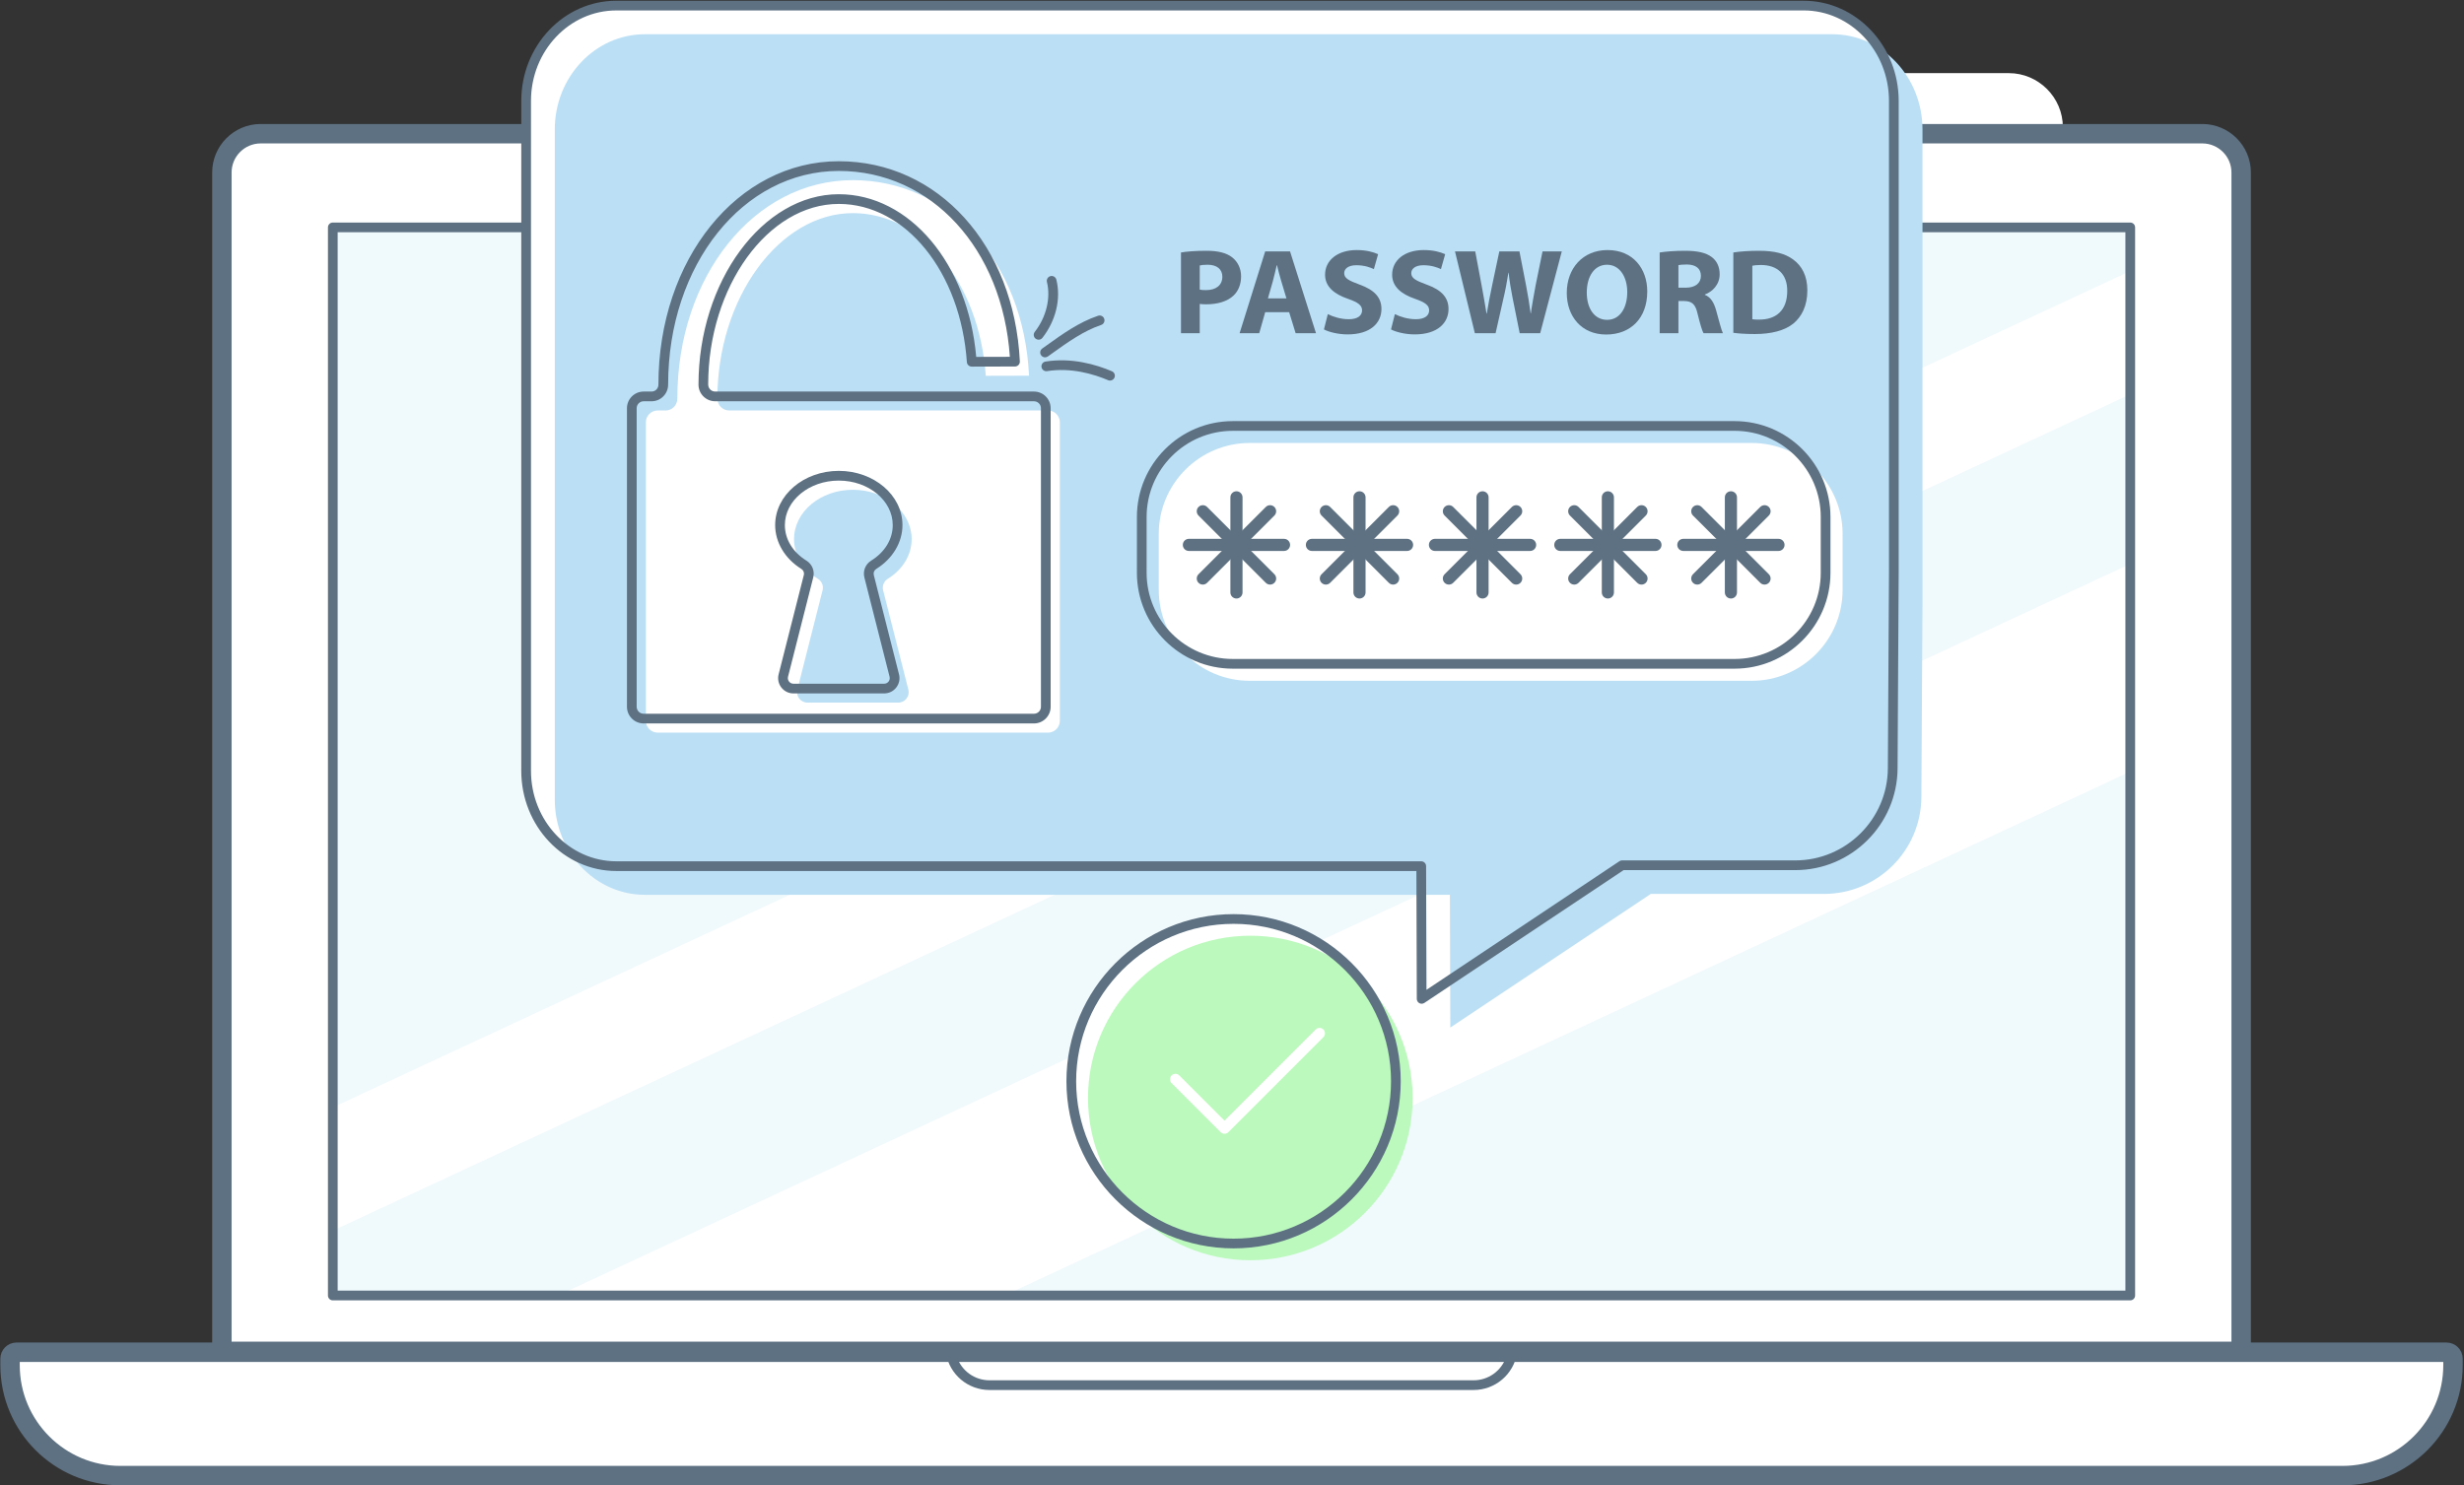 <svg height="612" viewBox="0 0 1015 612" width="1015" xmlns="http://www.w3.org/2000/svg" xmlns:xlink="http://www.w3.org/1999/xlink"><rect x="0" y="0" width="1015" height="612" fill="#333333" stroke="none"/><mask id="a" fill="#fff"><path d="m.493.101h740.427v440.075h-740.427z" fill="#fff" fill-rule="evenodd"/></mask><g fill="none" fill-rule="evenodd" transform="translate(2)"><path d="m825.498 74.651h-141.422c-12.243 0-22.261-10.017-22.261-22.261 0-12.243 10.018-22.261 22.261-22.261h141.422c12.24 0 22.26 10.018 22.26 22.261 0 12.244-10.02 22.261-22.26 22.261" fill="#fff"/><path d="m751.21 31.901c-6.895 0-12.484-4.264-12.484-9.524 0-5.261 5.589-9.525 12.484-9.525h-54.469c6.895 0 12.484 4.264 12.484 9.525 0 5.26-5.589 9.524-12.484 9.524z" fill="#fff"/><path d="m921.208 556.776v-485.696c0-8.793-7.2-15.987-15.99-15.987h-799.832c-8.792 0-15.986 7.194-15.986 15.987v485.696z" fill="#fff" stroke="#5d7183" stroke-width="4"/><path d="m91.4 554.776h827.808v-483.696c0-7.713-6.28-13.987-13.99-13.987h-799.832c-7.712 0-13.986 6.274-13.986 13.987zm829.808 4h-831.808c-1.105 0-2-.896-2-2v-485.696c0-9.918 8.069-17.987 17.986-17.987h799.832c9.92 0 17.99 8.069 17.99 17.987v485.696c0 1.104-.9 2-2 2z" fill="#5d7183" stroke="#5d7183" stroke-width="4"/><path d="m962.968 607.97h-915.39c-25.053 0-45.436-20.382-45.436-45.436v-2.727c0-1.471 1.193-2.664 2.664-2.664h1000.992c1.47 0 2.66 1.193 2.66 2.664v2.667c0 25.088-20.4 45.496-45.49 45.496" fill="#fff" stroke="#5d7183" stroke-width="4"/><path d="m4.806 559.143c-.366 0-.664.298-.664.665v2.726c0 23.951 19.485 43.437 43.436 43.437h915.39c23.98 0 43.5-19.513 43.5-43.496v-2.667c0-.367-.3-.665-.67-.665zm958.162 50.828h-915.39c-26.156 0-47.436-21.28-47.436-47.437v-2.726c0-2.573 2.092-4.665 4.664-4.665h1000.992c2.57 0 4.67 2.092 4.67 4.665v2.667c0 26.189-21.31 47.496-47.5 47.496z" fill="#5d7183" stroke="#5d7183" stroke-width="4"/><path d="m392.199 559.157c1.945 5.65 7.264 9.545 13.429 9.545h199.348c6.165 0 11.484-3.895 13.431-9.545zm212.777 13.545h-199.348c-8.945 0-16.499-6.399-17.964-15.217-.096-.58.068-1.172.448-1.621.38-.448.938-.707 1.526-.707h231.33c.588 0 1.146.259 1.526.707.379.449.543 1.041.447 1.621-1.465 8.818-9.021 15.217-17.965 15.217z" fill="#5d7183"/><path d="m135.091 533.765h740.427v-440.075h-740.427z" fill="#f0f9fc"/><g fill="#fff" transform="translate(134.598 93.589)"><path d="m-248.247 529.224-54.559-25.391 1146.926-533.775 54.56 25.392z" mask="url(#a)"/><path d="m-81.213 606.961-91.973-42.804 1146.926-533.775 91.98 42.804z" mask="url(#a)"/></g><path d="m137.092 531.765h736.426v-436.074h-736.426zm738.426 4h-740.426c-1.105 0-2-.896-2-2v-440.074c0-1.105.895-2 2-2h740.426c1.1 0 2 .895 2 2v440.074c0 1.104-.9 2-2 2z" fill="#5d7183"/><path d="m214.729 41.57v276.03c0 21.688 16.637 39.27 37.159 39.27h199.275 132.293l.17 54.684 82.581-55.054h71.321c22.075 0 40.008-17.82 40.142-39.895.203-33.367.459-76.278.459-81.086 0-24.939 0-169.01 0-193.949 0-21.688-16.637-39.27-37.159-39.27h-489.082c-20.522 0-37.159 17.582-37.159 39.27" fill="#fff"/><path d="m226.535 53.376v276.03c0 21.688 16.637 39.27 37.159 39.27h199.275 132.292l.171 54.684 82.58-55.055h71.321c22.076 0 40.009-17.819 40.143-39.894.203-33.367.458-76.278.458-81.086 0-24.939 0-169.01 0-193.949 0-21.688-16.636-39.27-37.158-39.27h-489.082c-20.522 0-37.159 17.582-37.159 39.27" fill="#bbdff5"/><path d="m251.888 4.3c-19.387 0-35.159 16.719-35.159 37.27v276.03c0 20.551 15.772 37.27 35.159 37.27h331.567c1.103 0 1.997.892 2 1.994l.159 50.96 79.483-52.988c.328-.22.715-.336 1.109-.336h71.322c20.904 0 38.014-17.005 38.142-37.907.171-28.096.458-75.989.458-81.073v-193.95c0-20.551-15.771-37.27-35.158-37.27zm331.737 409.254c-.322 0-.646-.078-.941-.236-.649-.346-1.057-1.022-1.059-1.758l-.164-52.69h-329.573c-21.592 0-39.159-18.513-39.159-41.27v-276.03c0-22.756 17.567-41.27 39.159-41.27h489.082c21.592 0 39.158 18.514 39.158 41.27v193.95c0 5.095-.287 52.997-.458 81.097-.14 23.094-19.046 41.883-42.142 41.883h-70.716l-82.077 54.718c-.335.223-.722.336-1.11.336z" fill="#5d7183"/><path d="m719.529 280.504h-206.702c-20.71 0-37.5-16.789-37.5-37.5v-23c0-20.71 16.79-37.5 37.5-37.5h206.702c20.711 0 37.5 16.79 37.5 37.5v23c0 20.711-16.789 37.5-37.5 37.5" fill="#fff"/><g fill="#5d7183"><path d="m505.827 177.505c-19.574 0-35.5 15.925-35.5 35.5v23c0 19.574 15.926 35.5 35.5 35.5h206.702c19.575 0 35.5-15.926 35.5-35.5v-23c0-19.575-15.925-35.5-35.5-35.5zm206.702 98h-206.702c-21.78 0-39.5-17.72-39.5-39.5v-23c0-21.781 17.72-39.5 39.5-39.5h206.702c21.78 0 39.5 17.719 39.5 39.5v23c0 21.78-17.72 39.5-39.5 39.5z"/><path d="m507.337 246.599c-1.381 0-2.5-1.119-2.5-2.5v-39.189c0-1.381 1.119-2.5 2.5-2.5s2.5 1.119 2.5 2.5v39.189c0 1.381-1.119 2.5-2.5 2.5"/><path d="m521.192 240.86c-.639 0-1.28-.244-1.767-.732l-27.712-27.712c-.976-.976-.976-2.559 0-3.535.976-.977 2.56-.977 3.535 0l27.712 27.711c.976.976.976 2.56 0 3.536-.488.488-1.128.732-1.768.732"/><path d="m526.931 227.005h-39.189c-1.381 0-2.5-1.12-2.5-2.5 0-1.381 1.119-2.5 2.5-2.5h39.189c1.381 0 2.5 1.119 2.5 2.5 0 1.38-1.119 2.5-2.5 2.5"/><path d="m493.481 240.86c-.64 0-1.28-.244-1.768-.732-.976-.976-.976-2.56 0-3.536l27.712-27.711c.975-.977 2.559-.977 3.535 0 .976.976.976 2.559 0 3.535l-27.712 27.712c-.487.488-1.128.732-1.767.732"/><path d="m558.02 246.599c-1.381 0-2.5-1.119-2.5-2.5v-39.189c0-1.381 1.119-2.5 2.5-2.5s2.5 1.119 2.5 2.5v39.189c0 1.381-1.119 2.5-2.5 2.5"/><path d="m571.875 240.86c-.639 0-1.279-.244-1.767-.732l-27.711-27.712c-.977-.976-.977-2.559 0-3.535.975-.977 2.559-.977 3.535 0l27.711 27.711c.976.976.976 2.56 0 3.536-.488.488-1.128.732-1.768.732"/><path d="m577.615 227.005h-39.19c-1.381 0-2.5-1.12-2.5-2.5 0-1.381 1.119-2.5 2.5-2.5h39.19c1.38 0 2.5 1.119 2.5 2.5 0 1.38-1.12 2.5-2.5 2.5"/><path d="m544.164 240.86c-.639 0-1.279-.244-1.767-.732-.977-.976-.977-2.56 0-3.536l27.711-27.711c.976-.977 2.558-.977 3.535 0 .976.976.976 2.559 0 3.535l-27.711 27.712c-.488.488-1.128.732-1.768.732"/><path d="m608.703 246.599c-1.38 0-2.5-1.119-2.5-2.5v-39.189c0-1.381 1.12-2.5 2.5-2.5 1.381 0 2.5 1.119 2.5 2.5v39.189c0 1.381-1.119 2.5-2.5 2.5"/><path d="m622.559 240.86c-.64 0-1.279-.244-1.768-.732l-27.711-27.712c-.976-.976-.976-2.559 0-3.535.977-.977 2.559-.977 3.536 0l27.711 27.711c.976.976.976 2.56 0 3.536-.489.488-1.128.732-1.768.732"/><path d="m628.298 227.005h-39.189c-1.381 0-2.5-1.12-2.5-2.5 0-1.381 1.119-2.5 2.5-2.5h39.189c1.381 0 2.5 1.119 2.5 2.5 0 1.38-1.119 2.5-2.5 2.5"/><path d="m594.848 240.86c-.64 0-1.279-.244-1.768-.732-.976-.976-.976-2.56 0-3.536l27.711-27.711c.977-.977 2.559-.977 3.536 0 .976.976.976 2.559 0 3.535l-27.711 27.712c-.489.488-1.128.732-1.768.732"/><path d="m660.336 246.599c-1.381 0-2.5-1.119-2.5-2.5v-39.189c0-1.381 1.119-2.5 2.5-2.5s2.5 1.119 2.5 2.5v39.189c0 1.381-1.119 2.5-2.5 2.5"/><path d="m674.192 240.86c-.64 0-1.28-.244-1.768-.732l-27.711-27.712c-.976-.976-.976-2.559 0-3.535.977-.977 2.559-.977 3.535 0l27.711 27.711c.977.976.977 2.56 0 3.536-.488.488-1.128.732-1.767.732"/><path d="m679.931 227.005h-39.189c-1.381 0-2.5-1.12-2.5-2.5 0-1.381 1.119-2.5 2.5-2.5h39.189c1.381 0 2.5 1.119 2.5 2.5 0 1.38-1.119 2.5-2.5 2.5"/><path d="m646.481 240.86c-.64 0-1.279-.244-1.768-.732-.976-.976-.976-2.56 0-3.536l27.711-27.711c.977-.977 2.559-.977 3.535 0 .977.976.977 2.559 0 3.535l-27.711 27.712c-.488.488-1.128.732-1.767.732"/><path d="m711.02 246.599c-1.381 0-2.5-1.119-2.5-2.5v-39.189c0-1.381 1.119-2.5 2.5-2.5s2.5 1.119 2.5 2.5v39.189c0 1.381-1.119 2.5-2.5 2.5"/><path d="m724.875 240.86c-.639 0-1.279-.244-1.767-.732l-27.711-27.712c-.977-.976-.977-2.559 0-3.535.976-.977 2.558-.977 3.535 0l27.711 27.711c.976.976.976 2.56 0 3.536-.488.488-1.128.732-1.768.732"/><path d="m730.615 227.005h-39.19c-1.381 0-2.5-1.12-2.5-2.5 0-1.381 1.119-2.5 2.5-2.5h39.19c1.38 0 2.5 1.119 2.5 2.5 0 1.38-1.12 2.5-2.5 2.5"/><path d="m697.164 240.86c-.639 0-1.279-.244-1.767-.732-.977-.976-.977-2.56 0-3.536l27.711-27.711c.976-.977 2.558-.977 3.535 0 .976.976.976 2.559 0 3.535l-27.711 27.712c-.488.488-1.128.732-1.768.732"/></g><path d="m573.007 445.492c0-36.922-29.931-66.854-66.854-66.854-36.922 0-66.854 29.932-66.854 66.854s29.932 66.854 66.854 66.854c36.923 0 66.854-29.932 66.854-66.854" fill="#fff"/><path d="m579.897 452.382c0-36.923-29.932-66.854-66.854-66.854-36.923 0-66.854 29.931-66.854 66.854 0 36.922 29.931 66.853 66.854 66.853 36.922 0 66.854-29.931 66.854-66.853" fill="#bbf9bc"/><path d="m506.153 380.638c-35.761 0-64.854 29.094-64.854 64.854 0 35.761 29.093 64.854 64.854 64.854s64.854-29.093 64.854-64.854c0-35.76-29.093-64.854-64.854-64.854zm0 133.708c-37.966 0-68.854-30.888-68.854-68.854s30.888-68.854 68.854-68.854 68.854 30.888 68.854 68.854-30.888 68.854-68.854 68.854z" fill="#5d7183"/><path d="m502.421 467.136c-.575 0-1.15-.219-1.589-.658l-20.212-20.211c-.878-.878-.878-2.3 0-3.178.878-.877 2.3-.877 3.178 0l18.623 18.622 37.55-37.55c.878-.878 2.3-.878 3.178 0 .877.878.877 2.3 0 3.178l-39.139 39.139c-.439.439-1.014.658-1.589.658" fill="#fff"/><path d="m361.791 243.202 10.386 40.92c.691 2.722-1.366 5.367-4.175 5.367h-37.365c-2.808 0-4.865-2.645-4.174-5.367l10.386-40.92c.463-1.823-.316-3.729-1.914-4.721-5.966-3.703-9.834-9.649-9.834-16.355 0-11.229 10.843-20.331 24.219-20.331s24.219 9.102 24.219 20.331c0 6.706-3.869 12.652-9.834 16.355-1.598.992-2.377 2.898-1.914 4.721zm67.926-74.086h-3.274c-1.854 0-128.054 0-128.054 0-2.675 0-4.867-2.157-4.87-4.833 0-.03 0-.06 0-.091 0-41.403 25.555-76.383 55.801-76.383 28.537 0 52.092 28.734 54.753 67.029l17.824-.046c-2.3-47.682-33.581-80.573-72.577-80.573-40.544 0-72.304 39.523-72.304 89.973v.052c.002 2.682-2.137 4.872-4.819 4.872h-3.275c-2.689 0-4.87 2.18-4.87 4.87v123c0 2.689 2.181 4.869 4.87 4.869h160.795c2.69 0 4.87-2.18 4.87-4.869v-123c0-2.69-2.18-4.87-4.87-4.87z" fill="#fff"/><g fill="#5d7183"><path d="m343.532 198.007c-12.252 0-22.22 8.223-22.22 18.331 0 5.807 3.24 11.148 8.889 14.655 2.353 1.46 3.477 4.238 2.798 6.913l-10.386 40.92c-.177.695-.025 1.418.415 1.984s1.104.89 1.821.89h37.365c.717 0 1.381-.324 1.821-.89s.591-1.289.415-1.984l-10.386-40.921c-.679-2.674.446-5.452 2.798-6.912 5.649-3.507 8.889-8.848 8.889-14.655 0-10.108-9.967-18.331-22.219-18.331zm18.682 87.693h-37.365c-1.96 0-3.775-.887-4.979-2.434-1.203-1.548-1.617-3.525-1.134-5.425l10.386-40.919c.248-.977-.166-1.994-1.03-2.53-6.75-4.19-10.78-10.939-10.78-18.054 0-12.313 11.762-22.331 26.22-22.331 14.457 0 26.219 10.018 26.219 22.331 0 7.114-4.03 13.864-10.78 18.054-.864.536-1.278 1.552-1.03 2.53l10.386 40.919c.482 1.901.068 3.878-1.135 5.425s-3.018 2.434-4.978 2.434zm-99.08-120.373c-1.583 0-2.87 1.287-2.87 2.87v123c0 1.583 1.287 2.87 2.87 2.87h160.795c1.582 0 2.87-1.287 2.87-2.87v-123c0-1.583-1.288-2.87-2.87-2.87h-131.328c-3.784 0-6.867-3.064-6.871-6.83 0-42.581 26.47-78.476 57.801-78.476 29.151 0 53.242 28.684 56.602 67.024l13.857-.036c-2.993-44.5-32.356-76.578-70.459-76.578-39.423 0-70.304 38.642-70.304 87.973.002 1.896-.712 3.63-2.011 4.93-1.284 1.285-2.991 1.993-4.808 1.993zm160.795 132.74h-160.795c-3.788 0-6.87-3.082-6.87-6.87v-123c0-3.788 3.082-6.87 6.87-6.87h3.274c.748 0 1.45-.291 1.978-.82.543-.543.842-1.271.841-2.05 0-51.627 32.638-92.026 74.304-92.026 40.907 0 72.27 34.686 74.575 82.476.026.546-.172 1.078-.548 1.474-.377.396-.898.621-1.444.623l-17.824.045c-.002 0-.004 0-.005 0-1.051 0-1.923-.813-1.996-1.861-2.581-37.151-25.262-65.167-52.758-65.167-29.163 0-53.801 34.063-53.801 74.383.002 1.652 1.29 2.923 2.871 2.923h131.328c3.788 0 6.87 3.082 6.87 6.87v123c0 3.788-3.082 6.87-6.87 6.87z"/><path d="m425.835 139.96c-.43 0-.864-.139-1.23-.424-.87-.679-1.025-1.936-.345-2.807 4.729-6.058 6.647-13.93 5.005-20.543-.266-1.072.387-2.157 1.459-2.423 1.071-.268 2.157.387 2.423 1.459 1.961 7.897-.183 16.857-5.734 23.969-.395.504-.983.769-1.578.769"/><path d="m428.498 147.227c-.624 0-1.239-.292-1.629-.839-.642-.899-.433-2.148.467-2.79l1.757-1.257c6.584-4.721 13.393-9.602 21.24-12.248 1.049-.356 2.181.21 2.534 1.256.353 1.047-.209 2.182-1.256 2.534-7.281 2.456-13.842 7.16-20.188 11.708l-1.765 1.264c-.352.251-.758.372-1.16.372"/><path d="m455.247 156.801c-.26 0-.525-.051-.781-.159-6.043-2.568-15.312-5.3-25.147-3.729-1.092.176-2.117-.569-2.291-1.659-.174-1.091.569-2.117 1.66-2.291 10.773-1.72 20.816 1.224 27.343 3.997 1.016.432 1.49 1.607 1.058 2.623-.324.761-1.063 1.218-1.842 1.218"/><path d="m492.21 119.328c.665.15 1.484.2 2.609.2 4.145 0 6.703-2.05 6.703-5.5 0-3.1-2.2-4.95-6.089-4.95-1.585 0-2.66.15-3.223.3zm-7.725-15.301c2.404-.399 5.781-.7 10.539-.7 4.809 0 8.237.9 10.539 2.7 2.201 1.701 3.684 4.501 3.684 7.801s-1.125 6.1-3.172 8c-2.66 2.45-6.6 3.551-11.205 3.551-1.022 0-1.944-.05-2.66-.15v12.05h-7.725z"/><path d="m527.923 122.928-2.149-7.15c-.613-2-1.228-4.5-1.739-6.501h-.103c-.511 2.001-1.023 4.551-1.585 6.501l-2.047 7.15zm-8.749 5.701-2.455 8.65h-8.084l10.539-33.702h10.233l10.693 33.702h-8.391l-2.66-8.65z"/><path d="m544.961 129.429c2.098 1.05 5.322 2.1 8.648 2.1 3.581 0 5.474-1.45 5.474-3.65 0-2.1-1.637-3.3-5.782-4.75-5.73-1.951-9.465-5.051-9.465-9.951 0-5.751 4.911-10.151 13.047-10.151 3.888 0 6.753.8 8.8 1.701l-1.739 6.15c-1.382-.65-3.838-1.601-7.214-1.601-3.377 0-5.015 1.501-5.015 3.251 0 2.15 1.945 3.1 6.396 4.75 6.089 2.2 8.953 5.301 8.953 10.051 0 5.65-4.451 10.45-13.916 10.45-3.94 0-7.828-1-9.773-2.05z"/><path d="m572.591 129.429c2.098 1.05 5.32 2.1 8.647 2.1 3.581 0 5.474-1.45 5.474-3.65 0-2.1-1.637-3.3-5.782-4.75-5.729-1.951-9.465-5.051-9.465-9.951 0-5.751 4.912-10.151 13.047-10.151 3.888 0 6.753.8 8.8 1.701l-1.739 6.15c-1.382-.65-3.838-1.601-7.214-1.601-3.377 0-5.015 1.501-5.015 3.251 0 2.15 1.944 3.1 6.396 4.75 6.088 2.2 8.953 5.301 8.953 10.051 0 5.65-4.451 10.45-13.916 10.45-3.94 0-7.828-1-9.772-2.05z"/><path d="m605.54 137.279-8.185-33.702h8.34l2.608 13.901c.768 4.001 1.484 8.351 2.047 11.751h.102c.563-3.65 1.381-7.701 2.251-11.851l2.916-13.801h8.29l2.762 14.201c.768 3.951 1.33 7.551 1.842 11.301h.103c.51-3.75 1.278-7.7 1.995-11.701l2.813-13.801h7.931l-8.903 33.702h-8.442l-2.916-14.501c-.665-3.399-1.227-6.55-1.637-10.4h-.102c-.614 3.8-1.177 7.001-1.995 10.4l-3.275 14.501z"/><path d="m651.641 120.528c0 6.601 3.172 11.251 8.391 11.251 5.269 0 8.288-4.9 8.288-11.451 0-6.05-2.968-11.25-8.34-11.25-5.27 0-8.339 4.9-8.339 11.45zm24.916-.45c0 11.051-6.856 17.751-16.935 17.751-10.233 0-16.218-7.55-16.218-17.151 0-10.1 6.599-17.651 16.781-17.651 10.591 0 16.372 7.751 16.372 17.051z"/><path d="m689.401 118.528h3.069c3.889 0 6.191-1.9 6.191-4.85 0-3.1-2.149-4.651-5.73-4.7-1.894 0-2.968.15-3.53.25zm-7.726-14.501c2.507-.399 6.241-.7 10.386-.7 5.116 0 8.697.75 11.153 2.651 2.047 1.6 3.172 3.95 3.172 7.05 0 4.3-3.12 7.25-6.088 8.3v.151c2.404.949 3.735 3.2 4.605 6.3 1.074 3.8 2.149 8.2 2.814 9.5h-7.981c-.564-.95-1.382-3.7-2.406-7.85-.92-4.2-2.404-5.35-5.576-5.401h-2.353v13.251h-7.726z"/><path d="m719.843 131.529c.665.15 1.739.15 2.711.15 7.061.05 11.665-3.75 11.665-11.8.052-7.001-4.143-10.701-10.847-10.701-1.739 0-2.864.15-3.529.3zm-7.828-27.502c2.865-.45 6.6-.7 10.539-.7 6.549 0 10.796 1.151 14.121 3.6 3.581 2.601 5.833 6.751 5.833 12.702 0 6.45-2.405 10.9-5.73 13.65-3.633 2.95-9.159 4.351-15.912 4.351-4.042 0-6.907-.25-8.851-.5z"/></g></g></svg>